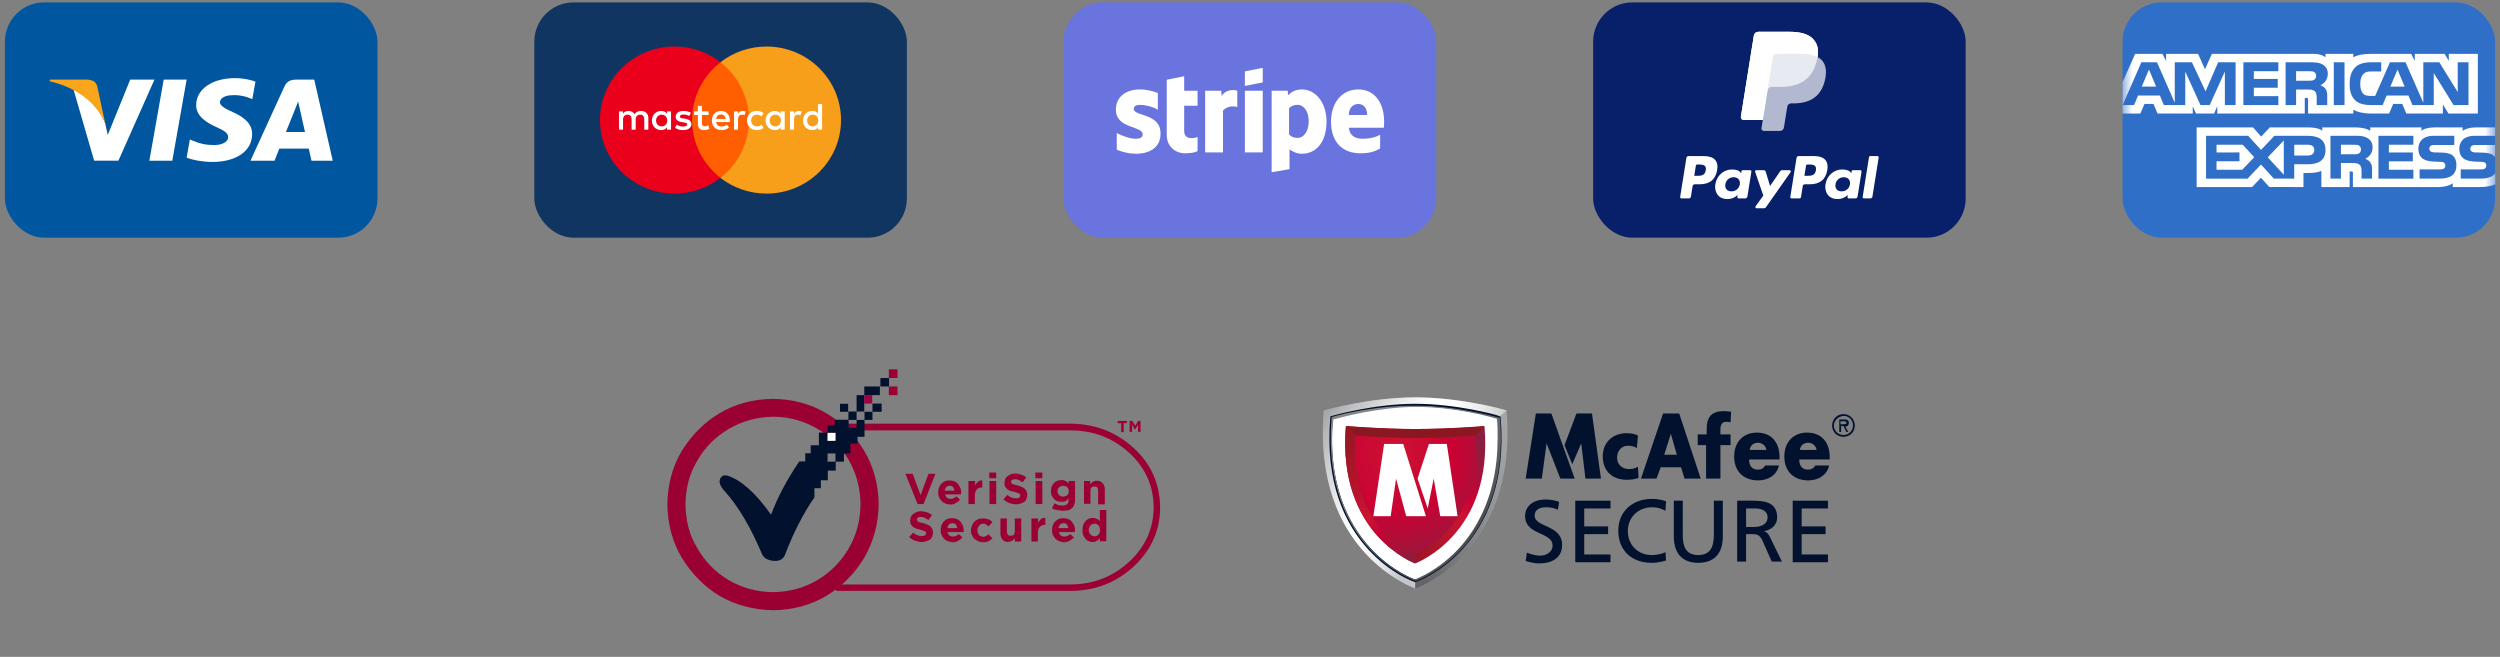 <svg width="255" height="67" viewBox="0 0 255 67" fill="none" xmlns="http://www.w3.org/2000/svg">
<rect x="0" y="0" width="255" height="67" fill="#808080" stroke="none"/>
<rect x="0.5" y="0.245" width="38" height="24" rx="4" fill="#00579F"/>
<path d="M17.574 16.396H15.234L16.698 8.12H19.037L17.574 16.396Z" fill="white"/>
<path d="M26.055 8.322C25.594 8.155 24.862 7.97 23.957 7.97C21.646 7.97 20.02 9.097 20.009 10.708C19.99 11.897 21.174 12.557 22.06 12.954C22.965 13.359 23.273 13.623 23.273 13.984C23.263 14.539 22.541 14.794 21.868 14.794C20.934 14.794 20.433 14.662 19.673 14.354L19.365 14.222L19.037 16.079C19.586 16.308 20.597 16.511 21.646 16.52C24.101 16.52 25.699 15.41 25.718 13.693C25.727 12.751 25.102 12.029 23.754 11.439C22.936 11.061 22.435 10.805 22.435 10.418C22.445 10.066 22.859 9.705 23.783 9.705C24.543 9.687 25.102 9.854 25.525 10.022L25.737 10.11L26.055 8.322Z" fill="white"/>
<path d="M29.164 13.464C29.357 12.989 30.098 11.149 30.098 11.149C30.089 11.166 30.291 10.665 30.406 10.356L30.57 11.069C30.57 11.069 31.013 13.051 31.109 13.464C30.743 13.464 29.627 13.464 29.164 13.464ZM32.052 8.12H30.243C29.684 8.12 29.261 8.269 29.02 8.807L25.545 16.396H28C28 16.396 28.404 15.375 28.491 15.155C28.76 15.155 31.148 15.155 31.494 15.155C31.561 15.445 31.773 16.396 31.773 16.396H33.94L32.052 8.12Z" fill="white"/>
<path d="M13.281 8.12L10.99 13.764L10.739 12.619C10.316 11.298 8.987 9.863 7.505 9.15L9.603 16.388H12.077L15.755 8.12H13.281Z" fill="white"/>
<path d="M8.862 8.12H5.098L5.06 8.287C7.996 8.974 9.94 10.63 10.739 12.62L9.921 8.816C9.786 8.287 9.372 8.137 8.862 8.12Z" fill="#FAA61A"/>
<rect x="54.5" y="0.245" width="38" height="24" rx="4" fill="#0F3560"/>
<path d="M76.815 18.143H70.166V6.35H76.815V18.143Z" fill="#FF5F00"/>
<path d="M70.592 12.246C70.592 9.854 71.727 7.723 73.495 6.349C72.202 5.345 70.571 4.746 68.798 4.746C64.601 4.746 61.199 8.104 61.199 12.246C61.199 16.388 64.601 19.746 68.798 19.746C70.571 19.746 72.202 19.146 73.495 18.142C71.727 16.769 70.592 14.638 70.592 12.246Z" fill="#EB001B"/>
<path d="M85.783 12.246C85.783 16.388 82.381 19.746 78.184 19.746C76.412 19.746 74.78 19.146 73.487 18.142C75.255 16.769 76.39 14.638 76.39 12.246C76.39 9.854 75.255 7.723 73.487 6.349C74.78 5.345 76.412 4.746 78.184 4.746C82.381 4.746 85.783 8.104 85.783 12.246Z" fill="#F79E1B"/>
<path d="M66.917 12.293C66.917 11.966 67.135 11.697 67.49 11.697C67.83 11.697 68.059 11.954 68.059 12.293C68.059 12.633 67.83 12.89 67.49 12.89C67.135 12.89 66.917 12.621 66.917 12.293ZM68.446 12.293V11.361H68.036V11.588C67.905 11.42 67.708 11.315 67.439 11.315C66.909 11.315 66.494 11.724 66.494 12.293C66.494 12.863 66.909 13.272 67.439 13.272C67.708 13.272 67.905 13.167 68.036 12.999V13.225H68.446V12.293ZM82.324 12.293C82.324 11.966 82.541 11.697 82.897 11.697C83.237 11.697 83.466 11.954 83.466 12.293C83.466 12.633 83.237 12.89 82.897 12.89C82.541 12.89 82.324 12.621 82.324 12.293ZM83.853 12.293V10.613H83.442V11.588C83.312 11.42 83.114 11.315 82.846 11.315C82.316 11.315 81.901 11.724 81.901 12.293C81.901 12.863 82.316 13.272 82.846 13.272C83.114 13.272 83.312 13.167 83.442 12.999V13.225H83.853V12.293ZM73.544 11.678C73.808 11.678 73.978 11.841 74.022 12.13H73.042C73.086 11.861 73.251 11.678 73.544 11.678ZM73.552 11.315C72.998 11.315 72.611 11.712 72.611 12.293C72.611 12.886 73.014 13.272 73.58 13.272C73.864 13.272 74.124 13.202 74.354 13.011L74.153 12.711C73.994 12.835 73.793 12.906 73.603 12.906C73.338 12.906 73.097 12.785 73.038 12.449H74.441C74.445 12.399 74.449 12.348 74.449 12.293C74.445 11.712 74.081 11.315 73.552 11.315ZM78.511 12.293C78.511 11.966 78.728 11.697 79.084 11.697C79.423 11.697 79.653 11.954 79.653 12.293C79.653 12.633 79.423 12.89 79.084 12.89C78.728 12.89 78.511 12.621 78.511 12.293ZM80.04 12.293V11.361H79.629V11.588C79.498 11.42 79.301 11.315 79.033 11.315C78.503 11.315 78.088 11.724 78.088 12.293C78.088 12.863 78.503 13.272 79.033 13.272C79.301 13.272 79.498 13.167 79.629 12.999V13.225H80.04V12.293ZM76.191 12.293C76.191 12.859 76.59 13.272 77.199 13.272C77.484 13.272 77.673 13.21 77.878 13.05L77.681 12.722C77.527 12.832 77.365 12.89 77.187 12.89C76.859 12.886 76.618 12.652 76.618 12.293C76.618 11.935 76.859 11.701 77.187 11.697C77.365 11.697 77.527 11.755 77.681 11.864L77.878 11.537C77.673 11.377 77.484 11.315 77.199 11.315C76.59 11.315 76.191 11.728 76.191 12.293ZM81.486 11.315C81.249 11.315 81.095 11.424 80.988 11.588V11.361H80.581V13.225H80.992V12.181C80.992 11.872 81.127 11.701 81.395 11.701C81.478 11.701 81.565 11.712 81.652 11.748L81.779 11.366C81.688 11.33 81.569 11.315 81.486 11.315ZM70.477 11.51C70.28 11.381 70.007 11.315 69.707 11.315C69.229 11.315 68.921 11.541 68.921 11.911C68.921 12.215 69.15 12.403 69.572 12.461L69.766 12.489C69.992 12.52 70.098 12.578 70.098 12.684C70.098 12.828 69.948 12.91 69.667 12.91C69.383 12.91 69.178 12.82 69.039 12.715L68.846 13.03C69.071 13.194 69.355 13.272 69.663 13.272C70.209 13.272 70.525 13.019 70.525 12.664C70.525 12.336 70.276 12.165 69.865 12.106L69.671 12.079C69.494 12.056 69.351 12.021 69.351 11.896C69.351 11.759 69.486 11.678 69.711 11.678C69.952 11.678 70.185 11.767 70.3 11.837L70.477 11.51ZM75.776 11.315C75.539 11.315 75.385 11.424 75.279 11.588V11.361H74.872V13.225H75.282V12.181C75.282 11.872 75.417 11.701 75.685 11.701C75.769 11.701 75.855 11.712 75.942 11.748L76.069 11.366C75.978 11.33 75.859 11.315 75.776 11.315ZM72.272 11.361H71.6V10.796H71.185V11.361H70.802V11.732H71.185V12.582C71.185 13.015 71.355 13.272 71.841 13.272C72.019 13.272 72.224 13.218 72.354 13.128L72.236 12.781C72.113 12.851 71.979 12.886 71.872 12.886C71.667 12.886 71.6 12.761 71.6 12.574V11.732H72.272V11.361ZM66.131 13.225V12.056C66.131 11.615 65.847 11.319 65.388 11.315C65.147 11.311 64.898 11.385 64.724 11.646C64.594 11.44 64.388 11.315 64.1 11.315C63.898 11.315 63.701 11.373 63.547 11.591V11.361H63.136V13.225H63.55V12.192C63.55 11.868 63.732 11.697 64.013 11.697C64.286 11.697 64.424 11.872 64.424 12.188V13.225H64.839V12.192C64.839 11.868 65.028 11.697 65.301 11.697C65.582 11.697 65.716 11.872 65.716 12.188V13.225H66.131Z" fill="white"/>
<rect x="108.5" y="0.245" width="38" height="24" rx="4" fill="#6974DE"/>
<path d="M115.641 11.099C115.641 10.83 115.914 10.695 116.279 10.695C116.825 10.695 117.553 10.875 118.1 11.189V9.482C117.508 9.257 116.87 9.122 116.279 9.122C114.822 9.122 113.82 9.886 113.82 11.189C113.82 13.166 116.552 12.806 116.552 13.705C116.552 14.019 116.279 14.154 115.869 14.154C115.277 14.154 114.503 13.884 113.911 13.57V15.277C114.594 15.547 115.232 15.681 115.869 15.681C117.371 15.681 118.373 14.963 118.373 13.66C118.418 11.504 115.641 11.908 115.641 11.099ZM126.977 15.547H128.798V9.257H126.977V15.547ZM120.786 7.775L119.01 8.134V13.795C119.01 14.873 119.829 15.637 120.877 15.637C121.468 15.637 121.924 15.547 122.151 15.412V13.974C121.924 14.064 120.786 14.379 120.786 13.345V10.785H122.151V9.257H120.786V7.775ZM124.61 9.796L124.564 9.257H122.925V15.547H124.746V11.279C125.201 10.74 125.975 10.83 126.203 10.919V9.257C125.975 9.167 125.065 9.033 124.61 9.796ZM126.977 8.763L128.798 8.404V6.921L126.977 7.281V8.763ZM141.18 12.402C141.18 10.56 140.27 9.122 138.54 9.122C136.81 9.122 135.763 10.56 135.763 12.402C135.763 14.558 136.992 15.637 138.768 15.637C139.632 15.637 140.27 15.457 140.771 15.142V13.75C140.27 14.019 139.724 14.154 138.995 14.154C138.267 14.154 137.675 13.884 137.584 13.031H141.135C141.18 12.941 141.18 12.582 141.18 12.402ZM137.584 11.728C137.584 10.919 138.085 10.605 138.54 10.605C138.995 10.605 139.45 10.919 139.45 11.728H137.584ZM132.804 9.122C132.075 9.122 131.666 9.437 131.393 9.707L131.347 9.257H129.708V17.568L131.529 17.254V15.232C131.802 15.412 132.167 15.681 132.804 15.681C134.124 15.681 135.308 14.648 135.308 12.357C135.262 10.29 134.079 9.122 132.804 9.122ZM132.349 14.064C131.939 14.064 131.666 13.93 131.484 13.705V11.054C131.666 10.83 131.939 10.695 132.349 10.695C133.031 10.695 133.487 11.414 133.487 12.357C133.487 13.345 133.031 14.064 132.349 14.064Z" fill="white"/>
<rect x="162.5" y="0.245" width="38" height="24" rx="4" fill="#082069"/>
<path d="M173.804 15.92H172.229C172.121 15.92 172.029 15.997 172.013 16.102L171.376 20.088C171.363 20.167 171.425 20.238 171.505 20.238H172.257C172.365 20.238 172.457 20.161 172.474 20.055L172.646 18.98C172.662 18.875 172.754 18.798 172.862 18.798H173.36C174.398 18.798 174.997 18.302 175.153 17.32C175.224 16.891 175.156 16.553 174.952 16.317C174.729 16.057 174.331 15.92 173.804 15.92ZM173.986 17.376C173.9 17.934 173.468 17.934 173.05 17.934H172.813L172.979 16.892C172.989 16.829 173.045 16.782 173.109 16.782H173.218C173.502 16.782 173.771 16.782 173.909 16.943C173.992 17.038 174.017 17.18 173.986 17.376Z" fill="white"/>
<path d="M178.513 17.357H177.759C177.694 17.357 177.639 17.404 177.629 17.467L177.596 17.675L177.543 17.599C177.379 17.366 177.015 17.287 176.652 17.287C175.818 17.287 175.106 17.91 174.968 18.784C174.896 19.22 174.998 19.637 175.249 19.928C175.479 20.195 175.807 20.306 176.199 20.306C176.87 20.306 177.243 19.88 177.243 19.88L177.209 20.087C177.197 20.166 177.258 20.237 177.339 20.237H178.018C178.126 20.237 178.217 20.16 178.234 20.055L178.642 17.507C178.655 17.428 178.594 17.357 178.513 17.357ZM177.461 18.806C177.389 19.231 177.047 19.517 176.61 19.517C176.391 19.517 176.216 19.448 176.104 19.316C175.992 19.186 175.95 19 175.985 18.793C176.053 18.372 176.401 18.077 176.831 18.077C177.045 18.077 177.219 18.147 177.334 18.279C177.449 18.413 177.494 18.6 177.461 18.806Z" fill="white"/>
<path d="M182.53 17.357H181.772C181.7 17.357 181.632 17.393 181.591 17.452L180.545 18.972L180.102 17.511C180.074 17.42 179.989 17.357 179.892 17.357H179.147C179.057 17.357 178.994 17.445 179.023 17.529L179.858 19.947L179.073 21.04C179.011 21.126 179.073 21.245 179.18 21.245H179.937C180.009 21.245 180.076 21.21 180.117 21.152L182.638 17.561C182.698 17.475 182.636 17.357 182.53 17.357Z" fill="white"/>
<path d="M185.04 15.919H183.464C183.356 15.919 183.265 15.996 183.248 16.102L182.611 20.088C182.598 20.166 182.66 20.237 182.74 20.237H183.549C183.624 20.237 183.688 20.183 183.7 20.11L183.881 18.98C183.897 18.874 183.989 18.797 184.097 18.797H184.595C185.633 18.797 186.232 18.302 186.388 17.32C186.459 16.89 186.391 16.552 186.187 16.316C185.964 16.056 185.567 15.919 185.04 15.919ZM185.221 17.375C185.135 17.933 184.703 17.933 184.286 17.933H184.048L184.215 16.891C184.225 16.828 184.28 16.782 184.345 16.782H184.454C184.738 16.782 185.006 16.782 185.145 16.942C185.228 17.037 185.253 17.179 185.221 17.375Z" fill="white"/>
<path d="M189.749 17.357H188.995C188.93 17.357 188.875 17.404 188.865 17.467L188.832 17.675L188.779 17.599C188.615 17.366 188.252 17.287 187.888 17.287C187.055 17.287 186.343 17.91 186.204 18.784C186.132 19.22 186.234 19.637 186.485 19.928C186.715 20.195 187.044 20.306 187.435 20.306C188.107 20.306 188.479 19.88 188.479 19.88L188.446 20.087C188.433 20.166 188.495 20.237 188.575 20.237H189.255C189.362 20.237 189.454 20.16 189.471 20.055L189.879 17.507C189.891 17.428 189.829 17.357 189.749 17.357ZM188.697 18.806C188.625 19.231 188.282 19.517 187.846 19.517C187.627 19.517 187.452 19.448 187.339 19.316C187.228 19.186 187.186 19 187.221 18.793C187.289 18.372 187.637 18.077 188.066 18.077C188.281 18.077 188.455 18.147 188.569 18.279C188.685 18.413 188.73 18.6 188.697 18.806Z" fill="white"/>
<path d="M190.638 16.029L189.992 20.088C189.979 20.167 190.041 20.238 190.121 20.238H190.771C190.879 20.238 190.971 20.16 190.987 20.055L191.625 16.069C191.638 15.99 191.576 15.919 191.496 15.919H190.768C190.703 15.919 190.648 15.966 190.638 16.029Z" fill="white"/>
<path opacity="0.68" d="M185.388 5.813C185.513 5.026 185.387 4.492 184.956 4.007C184.482 3.473 183.625 3.245 182.528 3.245H179.345C179.121 3.245 178.93 3.406 178.895 3.624L177.57 11.919C177.544 12.082 177.672 12.23 177.84 12.23H179.805L179.669 13.079C179.646 13.222 179.758 13.352 179.905 13.352H181.562C181.758 13.352 181.925 13.211 181.955 13.02L181.971 12.937L182.283 10.984L182.303 10.876C182.334 10.685 182.501 10.544 182.697 10.544H182.945C184.549 10.544 185.806 9.901 186.173 8.04C186.327 7.263 186.247 6.614 185.841 6.158C185.719 6.02 185.566 5.906 185.388 5.813Z" fill="white"/>
<path opacity="0.7" d="M185.388 5.813C185.513 5.026 185.387 4.492 184.956 4.007C184.482 3.473 183.625 3.245 182.528 3.245H179.345C179.121 3.245 178.93 3.406 178.895 3.624L177.57 11.919C177.544 12.082 177.672 12.23 177.84 12.23H179.805L180.298 9.141L180.283 9.238C180.318 9.02 180.507 8.859 180.731 8.859H181.665C183.5 8.859 184.936 8.123 185.356 5.996C185.368 5.934 185.379 5.873 185.388 5.813Z" fill="white"/>
<path d="M180.829 5.823C180.85 5.692 180.935 5.584 181.05 5.53C181.102 5.505 181.161 5.491 181.222 5.491H183.717C184.013 5.491 184.289 5.51 184.541 5.55C184.613 5.562 184.683 5.575 184.751 5.59C184.819 5.605 184.885 5.621 184.949 5.64C184.981 5.649 185.012 5.659 185.043 5.669C185.167 5.71 185.282 5.757 185.388 5.813C185.513 5.027 185.387 4.492 184.957 4.007C184.482 3.473 183.625 3.245 182.528 3.245H179.345C179.121 3.245 178.93 3.406 178.895 3.624L177.57 11.919C177.544 12.082 177.672 12.23 177.84 12.23H179.805L180.298 9.141L180.829 5.823Z" fill="white"/>
<rect x="216.5" y="0.245" width="38" height="24" rx="4" fill="#306FC8"/>
<mask id="mask0_98_332" style="mask-type:alpha" maskUnits="userSpaceOnUse" x="216" y="0" width="39" height="25">
<rect x="216.5" y="0.245" width="38" height="24" rx="4" fill="url(#paint0_linear_98_332)"/>
</mask>
<g mask="url(#mask0_98_332)">
<path d="M232.946 17.821V14.327L231.309 16.048L232.946 17.821Z" fill="white"/>
<path d="M226.086 14.765V15.552L228.426 15.547V16.448H226.086V17.311H228.71L229.931 16.033L228.758 14.765H226.086Z" fill="white"/>
<path d="M236.029 8.145C236.166 8.069 236.249 7.916 236.249 7.731C236.249 7.545 236.161 7.411 236.029 7.34C235.902 7.268 235.712 7.263 235.521 7.263H234.202V8.236H235.507C235.712 8.236 235.883 8.226 236.029 8.145Z" fill="white"/>
<path d="M218.464 8.831H219.925L219.192 7.096L218.464 8.831Z" fill="white"/>
<path d="M235.409 14.765H234.016V15.862H235.399C235.805 15.862 236.059 15.671 236.059 15.294C236.054 14.918 235.79 14.765 235.409 14.765Z" fill="white"/>
<path d="M218.738 10.6H219.656L220.072 11.577H223.663V10.833L223.985 11.577H225.842L226.164 10.824V11.577H235.086V9.985H235.262C235.389 9.985 235.423 9.999 235.423 10.195V11.577H240.036V11.2C240.402 11.396 240.979 11.577 241.75 11.577H243.69L244.11 10.6H245.029L245.444 11.577H249.172V10.652L249.744 11.577H252.739V5.495H249.778V6.21L249.353 5.495H246.309V6.21L245.938 5.495H241.824C241.13 5.495 240.519 5.585 240.036 5.843V5.495H237.202V5.843C236.869 5.581 236.454 5.495 235.985 5.495H225.612L224.909 7.063L224.205 5.495H220.941V6.21L220.57 5.495H217.785L216.5 8.379V11.577H218.322L218.738 10.6ZM240.236 6.863C240.578 6.515 241.125 6.353 241.863 6.353H242.884V7.287H241.882C241.487 7.287 241.267 7.344 241.057 7.549C240.871 7.73 240.744 8.078 240.744 8.536C240.744 9.003 240.837 9.332 241.047 9.561C241.203 9.732 241.501 9.785 241.79 9.785H242.268L243.773 6.353H245.366L247.179 10.481V6.353H248.811L250.687 9.389V6.353H251.786V10.719H250.262L248.244 7.449V10.719H246.07L245.659 9.742H243.436L243.026 10.719H241.785C241.262 10.719 240.602 10.6 240.231 10.233C239.855 9.861 239.664 9.36 239.664 8.569C239.664 7.921 239.781 7.33 240.236 6.863ZM238.047 6.353H239.141V10.719H238.047V6.353ZM233.137 6.353H235.599C236.141 6.353 236.542 6.372 236.884 6.563C237.226 6.758 237.436 7.044 237.436 7.53C237.436 8.221 236.957 8.579 236.674 8.688C236.909 8.774 237.109 8.931 237.202 9.06C237.353 9.27 237.378 9.47 237.378 9.851V10.719H236.303V10.166C236.303 9.909 236.327 9.527 236.127 9.322C235.975 9.165 235.741 9.132 235.35 9.132H234.202V10.719H233.132V6.353H233.137ZM228.827 6.353H232.394V7.263H229.892V8.05H232.33V8.946H229.892V9.809L232.394 9.804V10.714H228.827V6.353ZM217.673 10.719H216.51L218.42 6.353H220.013L221.826 10.481V6.353H223.575L224.967 9.313L226.252 6.353H228.031V10.719H226.936V7.301L225.387 10.719H224.449L222.896 7.297V10.719H220.716L220.306 9.742H218.083L217.673 10.719Z" fill="white"/>
<path d="M244.545 7.096L243.817 8.831H245.273L244.545 7.096Z" fill="white"/>
<path d="M252.133 14.866C252.02 14.937 251.972 15.042 251.972 15.18C251.972 15.342 252.069 15.457 252.206 15.504C252.314 15.542 252.436 15.552 252.617 15.552L253.188 15.566C253.779 15.581 254.17 15.676 254.41 15.919C254.444 15.952 254.473 15.986 254.498 16.019V14.789H252.558C252.367 14.789 252.235 14.799 252.133 14.866Z" fill="white"/>
<path d="M253.057 18.216H250.995V17.282H253.047C253.247 17.282 253.389 17.253 253.477 17.177C253.55 17.11 253.604 17.015 253.604 16.891C253.604 16.762 253.55 16.662 253.472 16.6C253.394 16.534 253.281 16.505 253.101 16.505C252.104 16.476 250.848 16.538 250.848 15.151C250.848 14.527 251.254 13.855 252.377 13.855H254.503V12.997H252.524C251.933 12.997 251.488 13.13 251.185 13.345V12.997H248.268C247.804 12.997 247.247 13.107 246.988 13.345V12.997H241.765V13.345C241.35 13.059 240.651 12.997 240.319 12.997H236.874V13.345C236.547 13.035 235.824 12.997 235.379 12.997H231.519L230.635 13.931L229.814 12.997H224.058V19.079H229.712L230.615 18.13L231.475 19.074L234.954 19.079V17.644H235.301C235.76 17.644 236.308 17.635 236.781 17.434V19.079H239.664V17.487H239.806C239.982 17.487 239.996 17.501 239.996 17.663V19.079H248.718C249.265 19.079 249.856 18.941 250.179 18.693V19.079H252.944C253.516 19.079 254.083 18.998 254.513 18.798V17.668C254.234 18.04 253.746 18.216 253.057 18.216ZM235.34 16.758H234.011V18.216H231.93L230.62 16.781L229.252 18.221H225.016V13.855H229.316L230.625 15.29L231.988 13.855H235.409C236.249 13.855 237.202 14.093 237.202 15.299C237.197 16.505 236.273 16.758 235.34 16.758ZM241.77 16.562C241.922 16.772 241.946 16.972 241.951 17.353V18.216H240.876V17.663C240.876 17.406 240.9 17.024 240.7 16.82C240.544 16.662 240.314 16.629 239.923 16.629H238.775V18.216H237.705V13.85H240.167C240.71 13.85 241.106 13.869 241.452 14.065C241.794 14.26 242.005 14.546 242.005 15.032C242.005 15.723 241.526 16.081 241.247 16.19C241.482 16.276 241.682 16.433 241.77 16.562ZM246.163 14.765H243.666V15.552H246.109V16.453H243.666V17.315H246.167V18.221H242.601V13.855H246.167V14.765H246.163ZM248.879 18.216H246.798V17.282H248.869C249.07 17.282 249.211 17.253 249.299 17.177C249.373 17.11 249.426 17.015 249.426 16.891C249.426 16.762 249.373 16.662 249.294 16.6C249.216 16.534 249.104 16.505 248.923 16.505C247.926 16.476 246.671 16.538 246.671 15.151C246.671 14.522 247.076 13.855 248.2 13.855H250.34V14.789H248.381C248.185 14.789 248.058 14.794 247.951 14.861C247.838 14.932 247.794 15.037 247.794 15.175C247.794 15.337 247.892 15.451 248.029 15.499C248.141 15.537 248.259 15.547 248.439 15.547L249.011 15.561C249.602 15.575 249.993 15.671 250.233 15.914C250.443 16.133 250.555 16.386 250.555 16.839C250.56 17.773 249.964 18.216 248.879 18.216Z" fill="white"/>
<path d="M240.603 14.837C240.476 14.77 240.28 14.765 240.094 14.765H238.775V15.738H240.08C240.285 15.738 240.461 15.733 240.603 15.652C240.739 15.576 240.822 15.423 240.822 15.237C240.818 15.047 240.735 14.913 240.603 14.837Z" fill="white"/>
</g>
<g clip-path="url(#clip0_98_332)">
<path d="M85.449 43.899H109.15C111.528 43.899 113.501 44.658 115.196 46.201C116.84 47.72 117.649 49.542 117.675 51.769H118.004H117.675C117.649 53.945 116.84 55.741 115.196 57.285C113.526 58.829 111.528 59.613 109.15 59.613H85.449C85.272 59.613 85.121 59.765 85.121 59.942C85.121 60.119 85.272 60.271 85.449 60.271H109.15C111.68 60.271 113.855 59.436 115.651 57.766C117.422 56.121 118.332 54.097 118.332 51.743C118.307 49.364 117.422 47.315 115.626 45.695C113.83 44.05 111.655 43.215 109.125 43.215H85.449C85.272 43.215 85.121 43.367 85.121 43.544C85.121 43.747 85.272 43.899 85.449 43.899ZM85.449 43.899H109.15C111.528 43.899 113.501 44.658 115.196 46.201C116.84 47.72 117.649 49.542 117.675 51.769H118.004H117.675C117.649 53.945 116.84 55.741 115.196 57.285C113.526 58.829 111.528 59.613 109.15 59.613H85.449C85.272 59.613 85.121 59.765 85.121 59.942C85.121 60.119 85.272 60.271 85.449 60.271H109.15C111.68 60.271 113.855 59.436 115.651 57.766C117.422 56.121 118.332 54.097 118.332 51.743C118.307 49.364 117.422 47.315 115.626 45.695C113.83 44.05 111.655 43.215 109.125 43.215H85.449C85.272 43.215 85.121 43.367 85.121 43.544C85.121 43.747 85.272 43.899 85.449 43.899Z" fill="#9B0033"/>
<path fill-rule="evenodd" clip-rule="evenodd" d="M83.35 43.721C84.716 44.506 85.778 45.594 86.562 46.91C87.347 48.276 87.751 49.769 87.776 51.414C87.751 53.11 87.347 54.628 86.562 55.944C85.778 57.285 84.716 58.373 83.35 59.183C82.009 59.967 80.517 60.372 78.847 60.398C77.178 60.372 75.686 59.967 74.345 59.183C72.979 58.373 71.917 57.285 71.158 55.969C70.323 54.628 69.944 53.135 69.918 51.44C69.944 49.795 70.323 48.276 71.158 46.935C71.917 45.594 73.004 44.531 74.345 43.747C75.686 42.962 77.203 42.532 78.847 42.507C80.492 42.507 82.009 42.937 83.35 43.721ZM78.822 40.685C76.824 40.71 75.003 41.191 73.384 42.153C71.79 43.114 70.525 44.405 69.539 45.999C68.578 47.618 68.097 49.44 68.072 51.44C68.097 53.439 68.578 55.261 69.539 56.88C70.525 58.5 71.79 59.79 73.384 60.777C75.003 61.714 76.824 62.194 78.822 62.245C80.846 62.22 82.667 61.739 84.286 60.777C85.905 59.79 87.195 58.5 88.156 56.88C89.092 55.261 89.598 53.439 89.623 51.44C89.598 49.44 89.117 47.618 88.156 45.999C87.195 44.405 85.905 43.114 84.286 42.153C82.667 41.191 80.846 40.71 78.822 40.685Z" fill="#9B0033"/>
<path d="M92.355 48.327H93.088L93.898 50.503L94.707 48.327H95.415L94.201 51.414H93.594L92.355 48.327Z" fill="#9B0033"/>
<path d="M100.93 49.061H101.613V51.414H100.93V49.061ZM100.904 48.2H101.613V48.782H100.904V48.2ZM98.805 49.061H99.463V49.516C99.538 49.364 99.64 49.238 99.741 49.137C99.842 49.035 99.994 48.985 100.196 49.01V49.719H100.171C99.918 49.719 99.766 49.795 99.64 49.921C99.513 50.048 99.437 50.276 99.437 50.554V51.414H98.78V49.061H98.805ZM97.363 50.048C97.338 49.896 97.287 49.795 97.211 49.668C97.135 49.592 97.009 49.542 96.882 49.542C96.731 49.542 96.629 49.592 96.528 49.668C96.452 49.769 96.377 49.896 96.351 50.048H97.363ZM96.933 51.465C96.781 51.465 96.604 51.414 96.452 51.364C96.301 51.313 96.174 51.237 96.048 51.111C95.947 51.009 95.871 50.883 95.795 50.731C95.719 50.579 95.694 50.402 95.694 50.225C95.694 50.048 95.719 49.896 95.769 49.744C95.845 49.592 95.896 49.466 96.022 49.339C96.124 49.238 96.25 49.137 96.402 49.086C96.554 49.01 96.705 49.01 96.882 49.01C97.085 49.01 97.237 49.061 97.388 49.111C97.54 49.187 97.641 49.263 97.743 49.39C97.818 49.491 97.894 49.643 97.97 49.795C98.021 49.947 98.046 50.124 98.046 50.276L98.021 50.351V50.427H96.402C96.427 50.579 96.478 50.68 96.604 50.782C96.705 50.858 96.832 50.883 96.984 50.883C97.085 50.883 97.186 50.858 97.287 50.807C97.363 50.782 97.439 50.731 97.54 50.63L97.919 50.959C97.818 51.111 97.667 51.212 97.515 51.288C97.338 51.414 97.161 51.465 96.933 51.465Z" fill="#9B0033"/>
<path d="M103.662 51.44C103.409 51.44 103.206 51.389 102.953 51.313C102.726 51.237 102.549 51.111 102.346 50.933L102.751 50.478C102.877 50.579 103.004 50.68 103.156 50.731C103.307 50.807 103.459 50.832 103.636 50.832C103.788 50.832 103.889 50.807 103.965 50.756C104.041 50.706 104.066 50.655 104.066 50.554V50.427L103.965 50.351L103.788 50.276L103.459 50.174L103.054 50.073L102.726 49.896L102.523 49.643C102.473 49.542 102.447 49.415 102.447 49.263V49.238L102.523 48.858C102.599 48.757 102.65 48.631 102.776 48.58C102.852 48.504 102.979 48.428 103.105 48.378C103.232 48.327 103.383 48.302 103.535 48.302C103.763 48.302 103.94 48.352 104.142 48.403C104.344 48.479 104.522 48.555 104.673 48.681L104.319 49.187L103.914 48.96C103.788 48.884 103.662 48.884 103.51 48.884C103.383 48.884 103.282 48.909 103.232 48.96C103.156 49.01 103.13 49.061 103.13 49.137V49.162L103.181 49.289L103.257 49.364L103.484 49.44L103.813 49.516L104.218 49.668C104.319 49.719 104.446 49.769 104.522 49.845L104.699 50.098C104.749 50.2 104.774 50.326 104.774 50.453V50.478C104.774 50.63 104.749 50.756 104.699 50.883C104.648 50.984 104.597 51.111 104.471 51.187C104.37 51.262 104.243 51.313 104.092 51.364C103.965 51.414 103.813 51.44 103.662 51.44Z" fill="#9B0033"/>
<path d="M105.634 49.061H106.317V51.414H105.634V49.061ZM105.609 48.2H106.317V48.782H105.609V48.2Z" fill="#9B0033"/>
<path d="M110.542 49.061H111.199V49.39L111.326 49.263L111.477 49.137L111.655 49.061L111.882 49.035C112.135 49.035 112.338 49.111 112.464 49.289C112.616 49.44 112.692 49.643 112.692 49.921V51.44H112.009V50.073C112.009 49.921 111.983 49.82 111.933 49.719C111.857 49.643 111.756 49.617 111.629 49.617C111.503 49.617 111.376 49.668 111.326 49.719C111.25 49.795 111.225 49.921 111.225 50.073V51.389H110.567V49.061H110.542ZM108.442 50.655L108.695 50.604C108.771 50.579 108.796 50.554 108.872 50.503C108.923 50.453 108.948 50.402 108.973 50.326C108.999 50.25 109.024 50.2 109.024 50.098L108.973 49.871C108.948 49.795 108.897 49.744 108.872 49.693L108.695 49.592L108.442 49.542L108.214 49.592L108.037 49.693C107.962 49.744 107.936 49.795 107.911 49.871L107.86 50.098C107.86 50.276 107.936 50.402 108.037 50.503C108.139 50.604 108.29 50.655 108.442 50.655ZM108.366 52.097L107.81 52.022C107.607 51.996 107.456 51.946 107.304 51.844L107.557 51.338L107.936 51.515L108.341 51.566C108.569 51.566 108.746 51.515 108.847 51.414C108.948 51.313 108.999 51.161 108.999 50.933V50.832C108.923 50.933 108.796 51.06 108.695 51.111C108.594 51.187 108.442 51.187 108.24 51.187C108.113 51.187 107.987 51.161 107.835 51.111C107.734 51.06 107.607 51.009 107.506 50.883C107.43 50.807 107.354 50.68 107.279 50.554C107.203 50.402 107.203 50.25 107.203 50.073C107.203 49.896 107.228 49.744 107.279 49.617C107.354 49.466 107.405 49.364 107.506 49.263C107.607 49.162 107.734 49.086 107.86 49.035L108.24 48.96C108.442 48.96 108.594 49.01 108.695 49.061C108.796 49.137 108.923 49.187 108.999 49.314V49.061H109.656V50.883C109.656 51.288 109.58 51.617 109.378 51.794C109.277 51.895 109.125 51.996 108.973 52.047L108.366 52.097Z" fill="#9B0033"/>
<path d="M94.049 55.286C93.797 55.286 93.594 55.235 93.341 55.159C93.114 55.084 92.936 54.957 92.734 54.78L93.139 54.324C93.265 54.425 93.392 54.527 93.544 54.577C93.695 54.653 93.847 54.679 94.024 54.679C94.176 54.679 94.277 54.653 94.353 54.603C94.429 54.552 94.454 54.502 94.454 54.4V54.274L94.353 54.198L94.176 54.122L93.847 54.021L93.442 53.919L93.114 53.742L92.911 53.489C92.861 53.388 92.835 53.261 92.835 53.11V53.084L92.911 52.705C92.987 52.604 93.038 52.477 93.164 52.426C93.24 52.35 93.367 52.275 93.493 52.224C93.62 52.173 93.771 52.148 93.923 52.148C94.151 52.148 94.328 52.199 94.53 52.249C94.733 52.325 94.909 52.401 95.061 52.528L94.707 53.034L94.302 52.806C94.176 52.73 94.049 52.73 93.898 52.73C93.746 52.73 93.67 52.755 93.62 52.806C93.544 52.857 93.518 52.907 93.518 52.983V53.008L93.569 53.135L93.645 53.211L93.873 53.287L94.201 53.363L94.606 53.515C94.707 53.565 94.834 53.616 94.909 53.692L95.087 53.945C95.137 54.046 95.162 54.172 95.162 54.299V54.324C95.162 54.476 95.137 54.603 95.087 54.729C95.036 54.83 94.985 54.957 94.859 55.033C94.758 55.109 94.631 55.159 94.48 55.21C94.378 55.261 94.227 55.286 94.049 55.286Z" fill="#9B0033"/>
<path d="M100.272 55.311C100.095 55.311 99.943 55.261 99.791 55.21C99.64 55.134 99.513 55.058 99.387 54.957C99.285 54.856 99.21 54.729 99.134 54.577C99.058 54.426 99.032 54.248 99.032 54.097C99.032 53.919 99.083 53.768 99.134 53.616C99.21 53.464 99.26 53.337 99.387 53.211C99.488 53.11 99.64 53.008 99.791 52.958C99.943 52.882 100.095 52.882 100.297 52.882C100.525 52.882 100.702 52.932 100.854 52.983C101.006 53.059 101.107 53.135 101.233 53.261L100.828 53.692C100.753 53.616 100.677 53.54 100.576 53.489C100.5 53.439 100.398 53.413 100.272 53.413L100.044 53.464L99.867 53.616L99.741 53.818L99.69 54.071V54.097C99.69 54.172 99.716 54.274 99.741 54.35C99.766 54.426 99.817 54.502 99.867 54.577C99.918 54.653 99.968 54.679 100.044 54.704C100.12 54.729 100.196 54.755 100.297 54.755C100.398 54.755 100.5 54.729 100.576 54.679L100.828 54.502L101.233 54.906C101.132 55.008 100.98 55.134 100.828 55.21C100.677 55.261 100.5 55.311 100.272 55.311ZM97.641 53.869C97.616 53.717 97.566 53.616 97.49 53.489C97.414 53.413 97.287 53.363 97.161 53.363C97.009 53.363 96.908 53.413 96.807 53.489C96.731 53.59 96.655 53.717 96.63 53.869H97.641ZM97.186 55.311C97.034 55.311 96.857 55.261 96.705 55.21C96.554 55.159 96.427 55.084 96.301 54.957C96.2 54.856 96.124 54.729 96.048 54.577C95.972 54.426 95.947 54.248 95.947 54.071C95.947 53.894 95.972 53.742 96.022 53.59C96.098 53.439 96.149 53.312 96.275 53.186C96.377 53.084 96.503 52.983 96.655 52.932C96.807 52.857 96.958 52.857 97.135 52.857C97.338 52.857 97.49 52.907 97.641 52.958C97.793 53.034 97.894 53.11 97.996 53.236C98.071 53.337 98.147 53.489 98.223 53.641C98.274 53.793 98.299 53.97 98.299 54.122L98.274 54.198V54.274H96.655C96.68 54.426 96.731 54.527 96.857 54.628C96.958 54.704 97.085 54.729 97.237 54.729C97.338 54.729 97.439 54.704 97.54 54.653C97.616 54.628 97.692 54.577 97.793 54.476L98.172 54.805C98.071 54.957 97.92 55.058 97.768 55.134C97.616 55.261 97.414 55.311 97.186 55.311Z" fill="#9B0033"/>
<path d="M102.827 55.286C102.574 55.286 102.397 55.21 102.245 55.033C102.119 54.881 102.043 54.679 102.043 54.4V52.882H102.7V54.198C102.7 54.35 102.751 54.451 102.802 54.552C102.877 54.628 102.979 54.653 103.105 54.653C103.206 54.653 103.333 54.603 103.409 54.552C103.485 54.476 103.51 54.35 103.51 54.198V52.882H104.167V55.235H103.51V54.906L103.383 55.033L103.232 55.159L103.055 55.235L102.827 55.286Z" fill="#9B0033"/>
<path d="M111.629 54.704C111.705 54.704 111.806 54.679 111.882 54.653L112.059 54.527C112.11 54.451 112.135 54.4 112.161 54.324L112.211 54.071V54.046L112.161 53.793L112.059 53.59L111.882 53.464C111.806 53.439 111.731 53.413 111.629 53.413L111.402 53.464L111.225 53.59L111.098 53.793C111.073 53.869 111.048 53.945 111.048 54.046V54.071L111.098 54.324C111.123 54.4 111.174 54.451 111.225 54.527L111.402 54.653L111.629 54.704ZM111.478 55.286C111.326 55.286 111.199 55.261 111.073 55.21C110.972 55.159 110.845 55.109 110.744 54.982C110.643 54.881 110.567 54.729 110.491 54.577C110.415 54.425 110.415 54.274 110.415 54.071V54.046C110.415 53.843 110.441 53.666 110.491 53.515C110.567 53.363 110.618 53.261 110.744 53.135C110.82 53.034 110.946 52.958 111.073 52.907C111.199 52.831 111.326 52.831 111.478 52.831C111.655 52.831 111.806 52.882 111.908 52.932C112.009 53.008 112.135 53.059 112.186 53.186V52.022H112.844V55.21H112.186V54.881C112.11 54.982 112.009 55.084 111.908 55.134C111.806 55.235 111.655 55.286 111.478 55.286ZM108.973 53.869C108.948 53.717 108.898 53.616 108.822 53.489C108.746 53.413 108.619 53.363 108.493 53.363C108.341 53.363 108.24 53.413 108.139 53.489C108.063 53.59 107.987 53.717 107.962 53.869H108.973ZM108.543 55.311C108.392 55.311 108.215 55.261 108.063 55.21C107.911 55.159 107.785 55.084 107.658 54.957C107.557 54.856 107.481 54.729 107.405 54.577C107.329 54.425 107.304 54.248 107.304 54.071C107.304 53.894 107.329 53.742 107.38 53.59C107.456 53.439 107.506 53.312 107.633 53.186C107.734 53.084 107.86 52.983 108.012 52.932C108.164 52.857 108.316 52.857 108.493 52.857C108.695 52.857 108.847 52.907 108.999 52.958C109.15 53.034 109.252 53.11 109.353 53.236C109.429 53.337 109.505 53.489 109.581 53.641C109.631 53.793 109.656 53.97 109.656 54.122L109.631 54.198V54.274H108.012C108.038 54.425 108.088 54.527 108.215 54.628C108.316 54.704 108.442 54.729 108.594 54.729C108.695 54.729 108.796 54.704 108.898 54.653C108.973 54.628 109.049 54.577 109.15 54.476L109.53 54.805C109.429 54.957 109.277 55.058 109.125 55.134C108.973 55.261 108.771 55.311 108.543 55.311ZM105.23 52.882H105.887V53.337C105.963 53.186 106.065 53.059 106.166 52.958C106.267 52.857 106.419 52.806 106.621 52.831V53.54H106.596C106.343 53.54 106.191 53.616 106.065 53.742C105.938 53.869 105.862 54.097 105.862 54.375V55.235H105.205V52.882H105.23Z" fill="#9B0033"/>
<path fill-rule="evenodd" clip-rule="evenodd" d="M114.007 42.937H114.943V43.165H114.614V44.076H114.361V43.165H114.007V42.937ZM116.334 42.937V44.05H116.081V43.316L115.803 43.797H115.752L115.474 43.316V44.05H115.221V42.937H115.499L115.803 43.418L116.081 42.937H116.334V42.937Z" fill="#9B0033"/>
<path fill-rule="evenodd" clip-rule="evenodd" d="M85.222 46.252H84.412V47.087H85.222V46.252ZM84.412 44.152H85.222V44.961H84.412V44.152ZM86.512 42.001H85.677V41.191H86.512V42.001ZM88.156 40.305H89.749V39.42H88.156V41.975H86.537V42.81H85.146V43.392H84.412V44.126H83.527V45.417H82.692V46.227H82.136V47.062H81.529C80.289 48.884 79.328 50.68 78.645 52.502C77.077 50.276 75.61 48.985 74.244 48.529C73.864 48.428 73.611 48.504 73.46 48.833C73.308 49.162 73.434 49.567 73.89 50.073C75.281 51.591 76.546 53.742 77.709 56.475C77.886 56.906 78.291 57.159 78.923 57.209C79.505 57.26 79.91 57.032 80.087 56.551C80.947 54.299 81.933 52.376 83.072 50.731V49.795H83.729V48.985H84.438V47.998H85.247V47.087H86.082V46.252H86.739V45.24H87.473V44.556H88.181V42.836H88.991V42.001H89.927V41.166H88.991V42.001H88.181V42.836H87.372V43.645H86.562V42.836H87.372V40.305H88.156V40.305Z" fill="#02122E"/>
<path d="M88.965 40.305H88.156V41.166H88.965V40.305Z" fill="#A10045"/>
<path d="M85.222 44.152H84.412V44.961H85.222V44.152Z" fill="white"/>
<path d="M91.546 39.42H90.66V40.305H91.546V39.42Z" fill="#9B0033"/>
<path d="M90.685 39.419V38.559H89.8V39.419" fill="#02122E"/>
<path d="M91.546 37.673H90.66V38.559H91.546V37.673Z" fill="#9B0033"/>
</g>
<path d="M144.348 60.028C144.348 60.028 133.807 56.433 135.026 41.871C135.026 41.871 139.657 40.531 144.348 40.531C149.04 40.531 153.548 41.81 153.67 41.871C154.889 56.433 144.348 60.028 144.348 60.028Z" fill="url(#paint1_linear_98_332)"/>
<path d="M144.348 60.028C144.348 60.028 133.807 56.433 135.026 41.871C135.026 41.871 139.657 40.531 144.348 40.531C149.04 40.531 153.548 41.81 153.67 41.871L152.695 42.724L144.348 59.114V60.028Z" fill="url(#paint2_linear_98_332)"/>
<path d="M144.348 59.114C144.348 59.114 134.843 55.885 135.94 42.663C135.94 42.663 140.144 41.444 144.348 41.444C148.613 41.444 152.695 42.602 152.817 42.663C153.914 55.885 144.348 59.114 144.348 59.114Z" fill="white" stroke="#02122E" stroke-width="0.514" stroke-linecap="round"/>
<path d="M144.348 59.114C144.348 59.114 134.843 55.885 135.94 42.663C135.94 42.663 140.144 41.444 144.348 41.444C148.613 41.444 152.695 42.602 152.817 42.663C153.914 55.885 144.348 59.114 144.348 59.114Z" fill="white"/>
<path d="M135.879 42.541H135.818V42.663C135.27 49.548 137.585 53.691 139.657 55.945C141.911 58.383 144.287 59.236 144.348 59.236H144.409H144.47C144.47 59.236 146.907 58.383 149.161 55.945C151.233 53.691 153.609 49.548 153 42.663V42.602H152.939C152.878 42.602 148.735 41.383 144.409 41.383C140.144 41.323 135.879 42.48 135.879 42.541ZM144.47 41.505C148.43 41.505 152.147 42.541 152.695 42.724C152.756 43.394 152.756 44.186 152.756 44.795C152.756 50.34 150.685 53.874 148.857 55.885C146.785 58.139 144.653 58.992 144.287 59.114C143.983 58.992 141.728 58.139 139.718 55.885C137.89 53.874 135.879 50.401 135.879 44.856C135.879 44.247 135.94 43.455 136.001 42.785C136.671 42.602 140.631 41.505 144.47 41.505Z" fill="url(#paint3_linear_98_332)"/>
<path d="M144.348 57.469C144.348 57.469 136.366 54.544 137.28 43.455C137.28 43.455 140.814 43.76 144.348 43.76C147.882 43.76 151.355 43.516 151.416 43.455C152.391 54.544 144.348 57.469 144.348 57.469Z" fill="url(#paint4_linear_98_332)"/>
<path d="M144.348 56.494C144.348 56.494 137.463 53.996 138.255 44.369C138.255 44.369 141.302 44.613 144.348 44.613C147.394 44.613 150.38 44.369 150.502 44.369C151.294 53.996 144.348 56.494 144.348 56.494Z" fill="url(#paint5_radial_98_332)"/>
<path d="M151.416 43.455C151.294 43.455 147.882 43.76 144.348 43.76C140.814 43.76 137.28 43.455 137.28 43.455L138.255 44.43C138.255 44.43 141.302 44.674 144.348 44.674C147.395 44.674 150.38 44.43 150.502 44.43L151.416 43.455Z" fill="#8B1820"/>
<path d="M144.348 57.469C144.348 57.469 136.366 54.544 137.28 43.455L138.255 44.43C137.463 53.996 144.348 56.555 144.348 56.555V57.469Z" fill="url(#paint6_linear_98_332)"/>
<path d="M140.083 52.655L141.18 45.283H143.129L145.445 52.655H143.434L142.398 48.817L141.85 52.655H140.083Z" fill="white"/>
<path d="M145.749 45.283H147.577L148.674 52.655H146.907L146.237 48.817L145.628 51.863L144.592 48.817L145.749 45.283Z" fill="white"/>
<path d="M160.616 48.817H159.154L157.752 45.222L157.265 48.817H155.62L156.656 42.176H158.24L160.616 48.817ZM159.58 45.405L160.799 42.176H162.383L163.297 48.817H161.713L161.286 45.222L160.372 47.355L159.58 45.405Z" fill="#02122E"/>
<path d="M169.39 47.659L168.963 48.817H167.379L169.633 42.176H171.278L173.472 48.817H171.827L171.461 47.659H169.39ZM170.425 44.247L169.755 46.38H171.035L170.425 44.247Z" fill="#02122E"/>
<path d="M181.514 46.867H178.407C178.407 47.537 178.712 47.903 179.321 47.903C179.626 47.903 179.869 47.781 180.052 47.476H181.453C181.332 48.025 181.027 48.39 180.661 48.634C180.296 48.878 179.808 49 179.321 49C177.92 49 176.884 48.147 176.884 46.562C176.884 45.039 177.859 44.125 179.199 44.125C180.661 44.125 181.514 45.1 181.514 46.623V46.867ZM180.174 45.892C180.113 45.466 179.747 45.161 179.321 45.161C178.894 45.161 178.529 45.405 178.468 45.892H180.174Z" fill="#02122E"/>
<path d="M186.632 46.867H183.525C183.525 47.537 183.83 47.903 184.439 47.903C184.744 47.903 184.987 47.781 185.17 47.476H186.571C186.45 48.025 186.145 48.39 185.779 48.634C185.414 48.878 184.926 49 184.439 49C183.038 49 182.002 48.147 182.002 46.562C182.002 45.039 182.977 44.125 184.317 44.125C185.779 44.125 186.632 45.1 186.632 46.623V46.867ZM185.292 45.892C185.231 45.466 184.865 45.161 184.439 45.161C184.012 45.161 183.647 45.405 183.586 45.892H185.292Z" fill="#02122E"/>
<path d="M186.876 43.394C186.876 42.785 187.364 42.237 188.034 42.237C188.643 42.237 189.191 42.724 189.191 43.394C189.191 44.064 188.704 44.552 188.034 44.552C187.364 44.552 186.876 44.064 186.876 43.394ZM187.059 43.394C187.059 43.943 187.485 44.369 188.034 44.369C188.582 44.369 189.009 43.943 189.009 43.394C189.009 42.846 188.582 42.419 188.034 42.419C187.485 42.48 187.059 42.907 187.059 43.394ZM188.521 44.064H188.338L188.034 43.455H187.79V44.064H187.607V42.785H188.156C188.399 42.785 188.582 42.846 188.582 43.151C188.582 43.394 188.399 43.516 188.217 43.516L188.521 44.064ZM187.729 42.968V43.272H187.912C188.095 43.272 188.338 43.272 188.338 43.151C188.338 42.968 188.217 42.968 188.034 42.968H187.729Z" fill="#02122E"/>
<path d="M174.02 45.405H173.167V44.308H174.081V43.76C174.081 42.419 174.69 41.932 175.848 41.932C176.153 41.932 176.396 41.993 176.579 41.993L176.518 43.09C176.396 43.029 176.275 43.029 176.031 43.029C175.665 43.029 175.483 43.333 175.483 43.76V44.308H176.518V45.405H175.483V48.817H174.02V45.405Z" fill="#02122E"/>
<path d="M158.91 51.985C158.423 51.802 158.179 51.741 157.691 51.741C157.143 51.741 156.534 51.924 156.534 52.594C156.534 53.813 159.336 53.508 159.336 55.58C159.336 56.92 158.301 57.469 156.96 57.469C156.534 57.469 156.046 57.347 155.62 57.225L155.742 56.372C156.046 56.494 156.595 56.677 157.082 56.677C157.63 56.677 158.362 56.372 158.362 55.641C158.362 54.239 155.559 54.605 155.559 52.655C155.559 51.559 156.473 50.949 157.63 50.949C158.057 50.949 158.544 51.01 159.032 51.193L158.91 51.985Z" fill="#02122E"/>
<path d="M160.677 51.071H164.272V51.863H161.591V53.691H164.028V54.483H161.591V56.555H164.272V57.347H160.677V51.071Z" fill="#02122E"/>
<path d="M169.877 52.107C169.451 51.863 169.024 51.741 168.537 51.741C167.074 51.741 166.039 52.777 166.039 54.179C166.039 55.641 167.135 56.616 168.476 56.616C168.963 56.616 169.572 56.494 169.877 56.311L169.938 57.164C169.451 57.347 168.841 57.408 168.476 57.408C166.404 57.408 165.064 56.128 165.064 54.118C165.064 52.168 166.526 50.888 168.476 50.888C168.963 50.888 169.451 50.949 169.938 51.132L169.877 52.107Z" fill="#02122E"/>
<path d="M175.726 54.727C175.726 56.494 174.812 57.408 173.228 57.408C171.644 57.408 170.73 56.494 170.73 54.727V51.071H171.644V54.605C171.644 55.824 172.01 56.616 173.228 56.616C174.447 56.616 174.812 55.763 174.812 54.605V51.071H175.726V54.727Z" fill="#02122E"/>
<path d="M177.188 51.071H178.773C180.052 51.071 181.271 51.254 181.271 52.777C181.271 53.569 180.661 54.057 179.93 54.178C180.235 54.3 180.357 54.422 180.54 54.788L181.758 57.286H180.722L179.747 55.092C179.443 54.483 179.138 54.483 178.651 54.483H178.102V57.286H177.188V51.071V51.071ZM178.102 53.752H178.894C179.747 53.752 180.296 53.386 180.296 52.777C180.296 52.229 179.869 51.863 179.016 51.863H178.102V53.752Z" fill="#02122E"/>
<path d="M182.855 51.071H186.45V51.863H183.769V53.691H186.206V54.483H183.769V56.555H186.45V57.347H182.855V51.071Z" fill="#02122E"/>
<path d="M166.953 45.709C166.709 45.527 166.404 45.466 166.039 45.466C165.429 45.466 164.942 45.953 164.942 46.684C164.942 47.416 165.49 47.842 166.16 47.842C166.465 47.842 166.831 47.781 167.074 47.598L167.135 48.756C166.77 48.878 166.343 48.939 165.917 48.939C164.515 48.939 163.48 48.086 163.48 46.562C163.48 45.039 164.576 44.186 165.917 44.186C166.343 44.186 166.77 44.247 167.074 44.43L166.953 45.709Z" fill="#02122E"/>
<defs>
<linearGradient id="paint0_linear_98_332" x1="235.5" y1="0.245" x2="235.5" y2="24.245" gradientUnits="userSpaceOnUse">
<stop stop-color="#1B8ABA"/>
<stop offset="1" stop-color="#005D9C"/>
</linearGradient>
<linearGradient id="paint1_linear_98_332" x1="138.83" y1="55.986" x2="148.887" y2="37.265" gradientUnits="userSpaceOnUse">
<stop stop-color="#636466"/>
<stop offset="0.037" stop-color="#68696B"/>
<stop offset="0.271" stop-color="#838486"/>
<stop offset="0.509" stop-color="#97989A"/>
<stop offset="0.75" stop-color="#A2A3A5"/>
<stop offset="1" stop-color="#A6A7A9"/>
</linearGradient>
<linearGradient id="paint2_linear_98_332" x1="148.28" y1="50.619" x2="135.29" y2="42.024" gradientUnits="userSpaceOnUse">
<stop stop-color="#C5C6C8"/>
<stop offset="0.095" stop-color="#DCDDDE"/>
<stop offset="0.205" stop-color="#F0F0F0"/>
<stop offset="0.317" stop-color="#FBFBFB"/>
<stop offset="0.433" stop-color="white"/>
<stop offset="0.536" stop-color="#F6F7F7"/>
<stop offset="0.702" stop-color="#DFDFE0"/>
<stop offset="0.909" stop-color="#B9BABB"/>
<stop offset="1" stop-color="#A6A7A9"/>
</linearGradient>
<linearGradient id="paint3_linear_98_332" x1="151.562" y1="53.051" x2="137.862" y2="43.784" gradientUnits="userSpaceOnUse">
<stop stop-color="#4B4B4D"/>
<stop offset="0.232" stop-color="#646466"/>
<stop offset="0.482" stop-color="#77787A"/>
<stop offset="0.737" stop-color="#828385"/>
<stop offset="1" stop-color="#868789"/>
</linearGradient>
<linearGradient id="paint4_linear_98_332" x1="138.275" y1="52.415" x2="149.989" y2="44.053" gradientUnits="userSpaceOnUse">
<stop stop-color="#8B1820"/>
<stop offset="0.607" stop-color="#CC1332"/>
<stop offset="0.708" stop-color="#CA0233"/>
<stop offset="1" stop-color="#8B1E40"/>
</linearGradient>
<radialGradient id="paint5_radial_98_332" cx="0" cy="0" r="1" gradientUnits="userSpaceOnUse" gradientTransform="translate(142.442 46.357) scale(12.452 12.452)">
<stop stop-color="#CC1332"/>
<stop offset="0.461" stop-color="#CA0233"/>
<stop offset="1" stop-color="#8B1E40"/>
</radialGradient>
<linearGradient id="paint6_linear_98_332" x1="134.889" y1="44.373" x2="145.247" y2="56.321" gradientUnits="userSpaceOnUse">
<stop stop-color="#8B1820"/>
<stop offset="0.607" stop-color="#CC1332"/>
<stop offset="0.708" stop-color="#CA0233"/>
<stop offset="1" stop-color="#8B1E40"/>
</linearGradient>
<clipPath id="clip0_98_332">
<rect width="50.286" height="24.571" fill="white" transform="translate(68.072 37.673)"/>
</clipPath>
</defs>
</svg>
